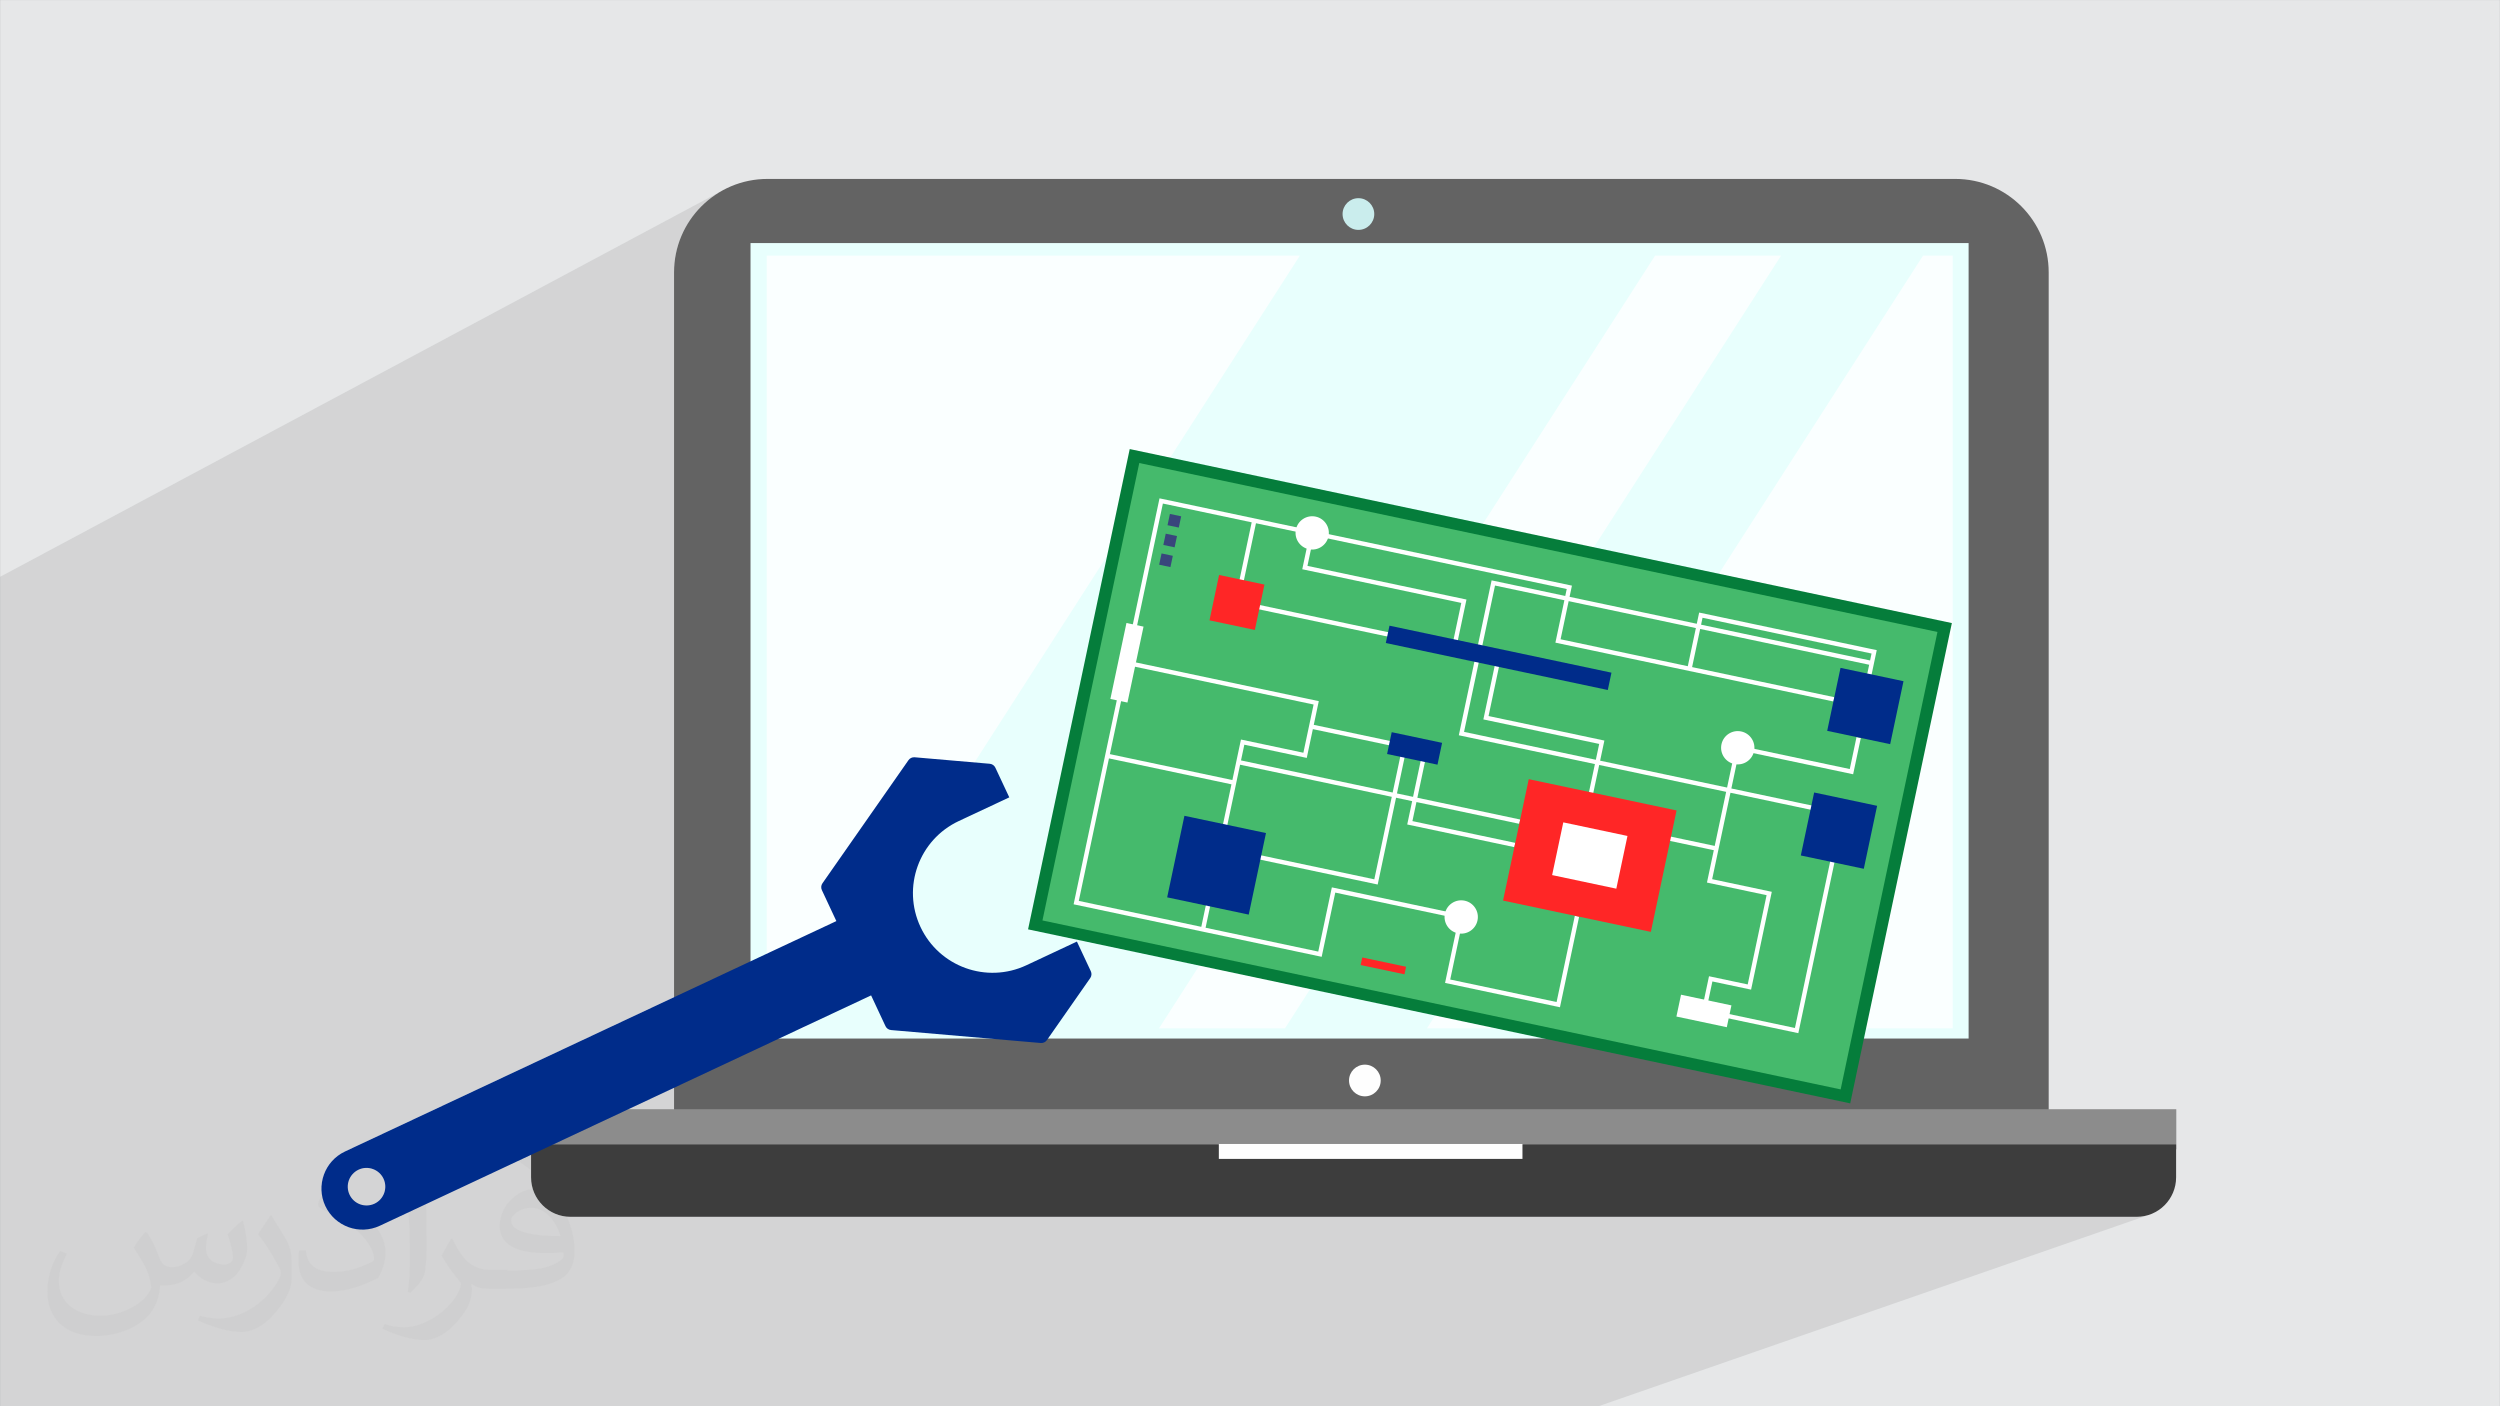 <?xml version="1.0" encoding="UTF-8"?>
<!DOCTYPE svg PUBLIC "-//W3C//DTD SVG 1.1//EN" "http://www.w3.org/Graphics/SVG/1.1/DTD/svg11.dtd">
<!-- Creator: CorelDRAW -->
<svg xmlns="http://www.w3.org/2000/svg" xml:space="preserve" width="3.703in" height="2.083in" version="1.1" style="shape-rendering:geometricPrecision; text-rendering:geometricPrecision; image-rendering:optimizeQuality; fill-rule:evenodd; clip-rule:evenodd"
viewBox="0 0 3703.33 2083.33"
 xmlns:xlink="http://www.w3.org/1999/xlink"
 xmlns:xodm="http://www.corel.com/coreldraw/odm/2003">
 <rect x="0" y="0" width="3703.33" height="2083.33" fill="#808080" stroke="none"/>
 <defs>
  <style type="text/css">
   <![CDATA[
    .fil0 {fill:#E6E7E8}
    .fil8 {fill:#FEFEFE;fill-rule:nonzero}
    .fil10 {fill:#002C8A;fill-rule:nonzero}
    .fil11 {fill:#057D3B;fill-rule:nonzero}
    .fil15 {fill:#39467C;fill-rule:nonzero}
    .fil5 {fill:#3D3D3D;fill-rule:nonzero}
    .fil12 {fill:#45BA6C;fill-rule:nonzero}
    .fil3 {fill:#636363;fill-rule:nonzero}
    .fil4 {fill:#8C8C8C;fill-rule:nonzero}
    .fil6 {fill:#CAEDED;fill-rule:nonzero}
    .fil7 {fill:#E8FFFD;fill-rule:nonzero}
    .fil9 {fill:#FAFFFF;fill-rule:nonzero}
    .fil14 {fill:#FF2626;fill-rule:nonzero}
    .fil13 {fill:white;fill-rule:nonzero}
    .fil2 {fill:#373435;fill-opacity:0.031}
    .fil1 {fill:#373435;fill-opacity:0.102}
   ]]>
  </style>
 </defs>
 <g id="Layer_x0020_1">
  <polygon class="fil0" points="-0,0.07 3703.33,0.07 3703.33,2083.26 -0,2083.26 "/>
  <polygon class="fil1" points="-0,1991.09 -0,1963.13 -0,1929.02 -0,1914.7 -0,930.58 -0,854.52 1070.89,281.79 1065.09,285.12 1059.47,288.72 1054.04,292.58 1048.81,296.69 1043.79,301.04 1038.98,305.63 1034.39,310.44 1030.04,315.46 1025.93,320.69 1022.07,326.12 1018.47,331.74 1015.14,337.54 1012.08,343.5 1009.31,349.64 1006.83,355.93 1004.65,362.36 1002.79,368.93 1001.24,375.63 1000.02,382.44 999.15,389.37 998.61,396.4 998.43,403.53 998.43,1477.26 511.06,1705.78 505.56,1708.7 500.48,1712.11 495.85,1715.94 491.66,1720.16 487.94,1724.74 484.69,1729.62 481.94,1734.78 479.7,1740.16 477.99,1745.74 476.81,1751.46 476.26,1756.56 531.04,1732.8 536.35,1730.94 541.76,1730.2 547.13,1730.52 552.3,1731.86 557.13,1734.14 561.46,1737.33 565.15,1741.35 568.03,1746.17 569.91,1751.5 570.65,1756.93 570.33,1762.3 569,1767.46 566.71,1772.29 563.52,1776.61 559.48,1780.29 554.67,1783.17 497.98,1807.45 500.78,1809.73 505.65,1812.97 510.8,1815.72 515.47,1817.67 998.43,1611.48 998.43,1643.23 786.61,1733.09 786.61,1744.15 786.91,1750.13 787.8,1755.94 789.24,1761.54 791.2,1766.92 793.67,1772.03 796.59,1776.85 799.96,1781.35 803.74,1785.5 807.89,1789.28 812.39,1792.65 817.22,1795.57 822.33,1798.04 827.7,1800 833.31,1801.44 839.12,1802.33 845.1,1802.63 2940.75,1802.63 3223.63,1702.63 3223.91,1702.63 2941.03,1802.63 3165.16,1802.63 3171.14,1802.33 3176.94,1801.44 3182.55,1800 2367.84,2083.26 2358.57,2083.26 2147.24,2083.26 2146.98,2083.26 170.95,2083.26 -0,2083.26 -0,2077.13 -0,2066.82 -0,2055.13 -0,2046.02 -0,2037.72 -0,2020.82 -0,1994.22 "/>
  <path class="fil2" d="M218.02 1826.24c7,11 12,21 16,32 3,7 5,19 21,19 5,0 11,-1 17,-5 7,-3 12,-9 14,-17l6 -21 15 -7 1 1c-2,8 -3,16 -3,21 0,18 15,24 27,24 7,0 13,-4 13,-10 0,-8 -4,-23 -8,-35 7,-7 14,-14 22,-20l1 1c4,15 6,30 6,40 0,10 -4,20 -8,27 -7,14 -20,25 -36,25 -12,0 -25,-6 -34,-17l-1 0c-9,11 -22,20 -43,20l-7 0c-1,14 -4,24 -9,33 -13,25 -50,42 -85.01,42 -49,0 -73.01,-28 -73.01,-66 0,-23 8,-45 19,-60l10 4c-7,14 -12,27 -12,40 0,35 29,52 62,52 31,0 68.01,-19 75.01,-42 -3,-25 -12,-36 -26,-59 4,-7 10,-15 17,-23l1 0 0 0 2 1 0 0 0 0 0 0 0 0 0 0 0 0 0.02 -0.01zm564.05 -133.01c10,6 20,14 30,23 -6,8 -12,15 -21,21 -10,-8 -20,-15 -30,-22 7,-8 14,-15 20,-22l0 0 1 0 0 0 0 0 0 0 0 0 0 0 0 -0zm5 96.01c-17,0 -30,11 -30,19 0,17 33,23 73.01,23 -5,-20 -22,-42 -43,-42l0 0zm-37 93.01c22,0 41,-1 55,-4 16,-4 30,-12 30,-18 0,-2 0,-3 -1,-5 -9,1 -19,1 -29,1 -29,0 -52,-7 -61,-23 -2,-5 -4,-10 -4,-16 0,-16 7,-32 19,-42 10,-9 21,-14 33,-14 20,0 37,16 48,42 6,14 11,30 11,51 0,14 -4,25 -12,34 -16,15 -45,21 -90.01,21l-20 0 0 0 -5 0c-11,0 -19,-2 -25,-7l-1 0c0,3 1,5 1,7 0,10 -3,23 -10,33 -20,30 -42,43 -60,43 -19,0 -42,-7 -63,-17l4 -7c7,3 16,5 29,5 34,0 78.01,-33 84.01,-64 -1,-3 -4,-6 -7,-10 -10,-12 -16,-22 -22,-32 5,-10 10,-18 14,-25l2 0c14,29 28,46 57,46l5 0 0 0 21 0 0 0 -3 1 0 0 0 0 0 0 0 0 0 0 -0 -0zm-146.01 31c2,-14 3,-29 3,-43l0 -21c0,-39 -5,-96.01 -9,-133.01 7,-8 17,-17 25,-23l2 1c5,47 7,101.01 7,151.01 0,13 -1,26 -2,35 -1,12 -8,21 -22,35l-3 -1 0 0 -1 -1 0 0 0 0 0 0 0 0 0 0 -0 0zm-151.02 -62.01c1,18 10,33 41,33 20,0 36,-5 55,-14 3,-1 5,-3 5,-5 0,-12 -9,-27 -24,-41 -14,-13 -34,-25 -51,-32 -6,-3 -8,-5 -8,-8 0,-5 7,-16 13,-24l2 0c20,11 43,27 60,44 15,16 25,33 25,51 0,13 -4,26 -11,38 -22,11 -46,20 -70.01,20 -29,0 -48,-14 -48,-45 0,-3 0,-9 1,-16l10 0 0 0 0 -1 0 0 0 0 0 0 0 0 0 0 0 0 0 0zm-52 -52l18 29c7,11 13,22 13,41l0 24c0,19 -12,39 -32,60 -15,14 -29,20 -42,20 -19,0 -40,-6 -65,-17l3 -7c8,2 17,4 28,4 36,0 72.01,-26 89.01,-58 2,-4 3,-7 3,-9 0,-4 -2,-8 -4,-11 -9,-17 -19,-33 -30,-47 6,-9 12,-18 18,-27l1 0 0 -2 0 0 0 0 0 0 0 0 0 0 0 0 0 -0z"/>
  <g id="_2110667105376">
   <path class="fil3" d="M3034.88 1686.95l-2036.45 0 0 -1283.43c0,-76.46 61.98,-138.45 138.44,-138.45l1759.56 0c76.46,0 138.44,61.98 138.44,138.45l0 1283.43z"/>
   <polygon class="fil4" points="786.88,1702.63 3223.91,1702.63 3223.91,1643.23 786.88,1643.23 "/>
   <path class="fil5" d="M3165.16 1802.64l-2320.06 0c-32.3,0 -58.49,-26.19 -58.49,-58.49l0 -48.72 2437.02 0 0 48.72c0,32.31 -26.17,58.49 -58.47,58.49z"/>
   <path class="fil6" d="M2035.76 317.08c0,12.97 -10.51,23.49 -23.48,23.49 -12.97,0 -23.48,-10.52 -23.48,-23.49 0,-12.97 10.51,-23.49 23.48,-23.49 12.97,0 23.48,10.52 23.48,23.49z"/>
   <polygon class="fil7" points="1111.72,1538.53 2916.23,1538.53 2916.23,360.1 1111.72,360.1 "/>
   <path class="fil8" d="M2045.31 1600.69c0,12.97 -10.52,23.48 -23.48,23.48 -12.97,0 -23.48,-10.51 -23.48,-23.48 0,-12.97 10.51,-23.48 23.48,-23.48 12.97,0 23.48,10.52 23.48,23.48z"/>
   <polygon class="fil9" points="2451.82,378.63 1716.88,1523.39 1903.5,1523.39 2638.44,378.63 "/>
   <polygon class="fil9" points="1925.58,378.63 1135.77,378.63 1135.77,1523.39 1190.63,1523.39 "/>
   <polygon class="fil9" points="2113.83,1523.39 2892.76,1523.39 2892.76,378.63 2848.77,378.63 "/>
   <polygon class="fil8" points="1805.5,1716.83 2255.29,1716.83 2255.29,1694.72 1805.5,1694.72 "/>
   <path class="fil10" d="M517.67 1769.8c-6.5,-13.86 -0.57,-30.45 13.37,-36.99 13.86,-6.5 30.5,-0.48 36.99,13.37 6.54,13.94 0.48,30.5 -13.37,37 -13.94,6.54 -30.45,0.56 -36.99,-13.38zm1033.13 -228.96l64.2 -91.89c2.07,-2.96 2.41,-6.81 0.87,-10.09l-20.63 -43.99 -74.82 35.09c-59,27.66 -129.24,2.26 -156.91,-56.73 -27.65,-58.99 -2.26,-129.24 56.73,-156.9l74.83 -35.08 -20.63 -44c-1.54,-3.27 -4.7,-5.47 -8.3,-5.78l-111.25 -9.62c-3.6,-0.31 -7.1,1.32 -9.17,4.29l-127.43 182.39c-2.07,2.97 -2.41,6.81 -0.87,10.09l21.47 45.91 -727.83 341.28c-30.42,14.27 -43.44,50.48 -29.22,80.81 14.27,30.42 50.39,43.48 80.81,29.22l727.71 -341.22 21.3 45.56c1.53,3.28 4.69,5.48 8.3,5.8l221.68 19.17c3.6,0.31 7.09,-1.32 9.16,-4.29z"/>
   <g>
    <polygon class="fil11" points="2740.84,1634.57 1522.88,1376.78 1673.48,665.25 2891.44,923.04 "/>
    <polygon class="fil12" points="2726.67,1613.87 1544.2,1363.59 1687.63,685.94 2870.09,936.22 "/>
    <path class="fil13" d="M2512.2 930.45l-11.96 56.48 -188.46 -39.89 11.96 -56.49 188.46 39.89zm9.87 -15.27l250.37 52.99 -2.17 10.26 -250.37 -52.99 2.17 -10.26zm223.11 231.83l11.38 -53.77 -6.36 -1.35 -10.03 47.41 -168.39 -35.64 -13.35 63.06 -188.09 -39.81 6.31 -29.83 -171.59 -36.32 18.11 -85.54 -6.35 -1.34 -19.45 91.9 171.59 36.31 -4.96 23.47 -195.25 -41.33 45.88 -216.78 102.76 21.75 -13.3 62.84 411.85 87.17 1.35 -6.35 -210.68 -44.59 11.95 -56.49 250.37 53 -4.92 23.25 6.35 1.35 9.78 -46.22 -263.08 -55.69 -3.52 16.61 -188.46 -39.89 3.52 -16.61 -610.99 -129.32 -48.94 231.22 6.35 1.35 47.59 -224.86 131.54 27.84 -25.65 121.19 234.52 49.64 1.35 -6.36 -228.16 -48.29 24.3 -114.83 79.44 16.81 -10.87 51.34 235.59 49.87 -14.11 66.67 6.35 1.34 15.45 -73.02 -235.59 -49.86 9.52 -44.99 374.58 79.28 -2.17 10.26 -109.11 -23.09 -48.57 229.48 201.61 42.67 -11.96 56.47 6.36 1.35 11.95 -56.48 188.08 39.81 -16.95 80.1 -74.6 -15.79 -1.35 6.35 74.61 15.79 -10.15 47.93 88.34 18.7 -27.98 132.23 -57.33 -12.14 -11.41 53.92 143.73 30.43 57.54 -271.82 -6.36 -1.34 -56.19 265.46 -131.02 -27.73 8.72 -41.21 57.33 12.14 30.68 -144.94 -88.35 -18.7 27.1 -128.03 127.45 26.98 1.35 -6.35 -127.46 -26.98 12 -56.69 168.39 35.64z"/>
    <path class="fil13" d="M1935.75 1122.83l9.03 -42.67 132.21 27.98 -13.96 65.94 -224.7 -47.56 4.93 -23.28 92.5 19.58zm157.48 57.65l-23.85 -5.05 13.96 -65.94 23.85 5.04 -13.96 65.94zm212.57 303.96l-157.5 -33.34 20.14 -95.14 -195.51 -41.38 -20.14 95.14 -166.93 -35.33 10.11 -47.72 -6.36 -1.35 -10.1 47.72 -181.48 -38.41 44.69 -211.11 181.48 38.41 -15.63 73.84 6.36 1.35 22.06 -104.24 224.7 47.56 -25.87 122.22 -175.78 -37.2 -1.35 6.35 182.14 38.56 27.21 -128.58 23.85 5.05 -7.31 34.57 158.72 33.59 1.35 -6.35 -152.37 -32.25 5.97 -28.22 152.37 32.25 1.35 -6.36 -152.37 -32.25 15.3 -72.3 -168.76 -35.72 7.43 -35.11 -283.5 -60 -1.35 6.36 277.15 58.66 -15.12 71.42 -92.49 -19.57 -12.7 60.03 -181.47 -38.41 17.51 -82.74 -6.36 -1.34 -64.88 306.56 191.01 40.43 3.18 0.67 173.28 36.68 20.14 -95.14 182.8 38.69 -20.14 95.14 170.21 36.03 28.39 -134.13 -6.35 -1.35 -27.04 127.77z"/>
    <polygon class="fil13" points="1670.12,1040.8 1644.82,1035.44 1668.63,922.94 1693.93,928.29 "/>
    <polygon class="fil13" points="2483.37,1505.94 2490.21,1473.6 2564.87,1489.41 2558.02,1521.74 "/>
    <polygon class="fil14" points="2445.51,1380.51 2226.54,1334.17 2264.61,1154.29 2483.59,1200.64 "/>
    <polygon class="fil13" points="2394.34,1316.52 2299.25,1296.39 2315.78,1218.28 2410.87,1238.41 "/>
    <polygon class="fil10" points="2800.04,1102.44 2706.74,1082.7 2726.48,989.41 2819.78,1009.15 "/>
    <path class="fil13" d="M1967.96 794.58c-2.82,13.33 -15.92,21.85 -29.25,19.03 -13.33,-2.82 -21.85,-15.92 -19.04,-29.25 2.82,-13.33 15.93,-21.85 29.26,-19.04 13.33,2.82 21.85,15.92 19.03,29.25z"/>
    <path class="fil13" d="M2188.7 1363.57c-2.82,13.33 -15.92,21.85 -29.25,19.03 -13.33,-2.82 -21.85,-15.92 -19.03,-29.25 2.82,-13.33 15.92,-21.86 29.25,-19.04 13.33,2.82 21.85,15.92 19.03,29.26z"/>
    <path class="fil13" d="M2598.39 1112.86c-2.82,13.33 -15.92,21.85 -29.26,19.03 -13.33,-2.82 -21.85,-15.92 -19.03,-29.25 2.82,-13.33 15.92,-21.85 29.25,-19.03 13.33,2.82 21.86,15.92 19.04,29.25z"/>
    <polygon class="fil14" points="1858.85,933.22 1791.65,919 1805.87,851.79 1873.08,866.02 "/>
    <polygon class="fil10" points="2381.72,1022.19 2052.86,952.59 2058.3,926.91 2387.15,996.52 "/>
    <polygon class="fil10" points="2760.96,1287.06 2667.66,1267.32 2687.41,1174.02 2780.7,1193.77 "/>
    <polygon class="fil10" points="2054.75,1117.02 2061.6,1084.68 2136.25,1100.47 2129.41,1132.81 "/>
    <polygon class="fil10" points="1849.77,1354.94 1728.95,1329.37 1754.52,1208.56 1875.34,1234.13 "/>
    <polygon class="fil15" points="1746.18,781.59 1729.48,778.06 1733.01,761.35 1749.72,764.89 "/>
    <polygon class="fil15" points="1739.98,810.85 1723.28,807.32 1726.82,790.61 1743.52,794.15 "/>
    <polygon class="fil15" points="1733.8,840.11 1717.09,836.58 1720.63,819.87 1737.33,823.41 "/>
    <polygon class="fil14" points="2080.5,1443.39 2015.57,1429.65 2017.95,1418.43 2082.88,1432.17 "/>
   </g>
  </g>
 </g>
</svg>
